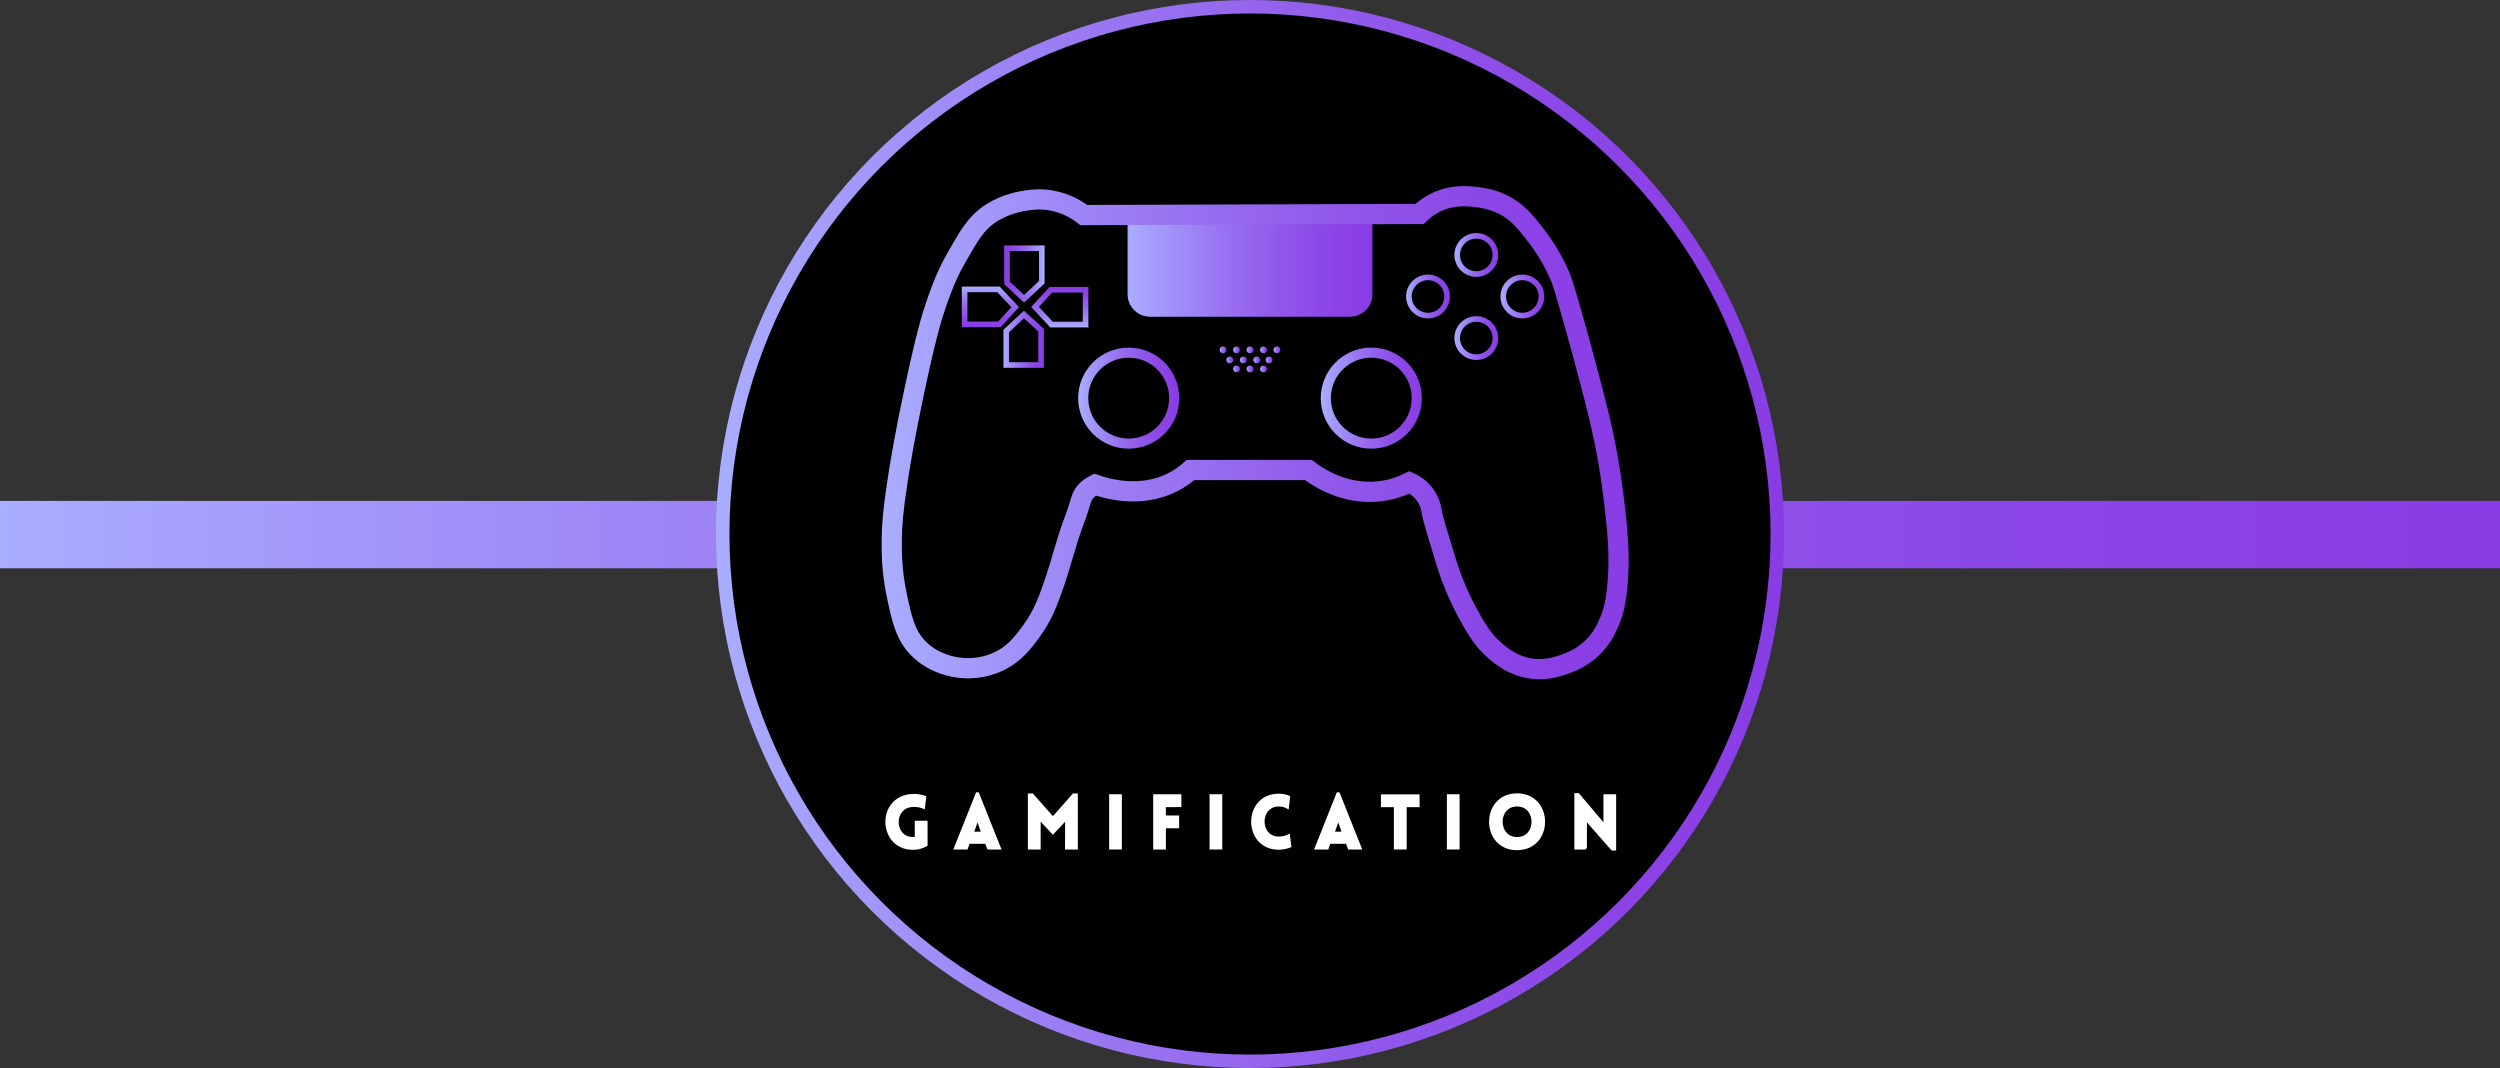 <?xml version="1.0" encoding="UTF-8"?> <svg xmlns="http://www.w3.org/2000/svg" xmlns:xlink="http://www.w3.org/1999/xlink" version="1.1" id="Layer_1" x="0px" y="0px" viewBox="0 0 2226 951" style="enable-background:new 0 0 2226 951;" xml:space="preserve"><rect x="0" y="0" width="2226" height="951" fill="#333333" stroke="none"/> <style type="text/css"> .st0{fill:none;stroke:url(#SVGID_1_);stroke-width:60;stroke-miterlimit:10;} .st1{stroke:url(#SVGID_00000054981640495722276730000009904666201131645593_);stroke-width:12;stroke-miterlimit:10;} .st2{fill:#FFFFFF;stroke:#FFFFFF;stroke-width:2;stroke-miterlimit:10;} .st3{fill:none;stroke:url(#SVGID_00000085215372034251003460000009845289762570127245_);stroke-width:9;stroke-miterlimit:10;} .st4{fill:none;stroke:url(#SVGID_00000119809588726794894680000004428581240394097310_);stroke-width:9;stroke-miterlimit:10;} .st5{fill:none;stroke:url(#SVGID_00000133521959049148680540000002016642608814834095_);stroke-width:5;stroke-miterlimit:10;} .st6{fill:url(#SVGID_00000108272873325225946110000001688860326727225985_);} .st7{fill:url(#SVGID_00000015343887484943318680000008777496019627709573_);} .st8{fill:url(#SVGID_00000083086343151646854390000017807743693633820302_);} .st9{fill:url(#SVGID_00000093899643302564194720000006998886649380490633_);} .st10{fill:url(#SVGID_00000110451114247104970480000005554098642003252890_);} .st11{fill:url(#SVGID_00000113353037957089337190000017714673770501371043_);} .st12{fill:url(#SVGID_00000121967181441942415730000012295422301328831144_);} .st13{fill:url(#SVGID_00000122714765576087703580000007660560162905314986_);} .st14{fill:url(#SVGID_00000142136354585149141810000012945808924447715756_);} .st15{fill:url(#SVGID_00000109719334130142773190000000360617985196996777_);} .st16{fill:url(#SVGID_00000021838077918157980550000014896584856351072957_);} .st17{fill:url(#SVGID_00000171709045871802561880000006076268383872052644_);} .st18{fill:none;stroke:url(#SVGID_00000105424906813919436110000003452998788828506033_);stroke-width:5;stroke-miterlimit:10;} .st19{fill:none;stroke:url(#SVGID_00000161610436498779079490000007268434177141858447_);stroke-width:3;stroke-miterlimit:10;} .st20{fill:none;stroke:url(#SVGID_00000183949547911971231820000008348096756246678428_);stroke-width:5;stroke-miterlimit:10;} .st21{fill:none;stroke:url(#SVGID_00000154424516236548426340000009183862202439080356_);stroke-width:5;stroke-miterlimit:10;} .st22{fill:none;stroke:url(#SVGID_00000000908605611444766380000010491927534485670574_);stroke-width:5;stroke-miterlimit:10;} .st23{fill:url(#SVGID_00000044879633424824088000000005648986029720418480_);stroke:url(#SVGID_00000142161863014100857270000012781072272316118955_);stroke-miterlimit:10;} .st24{fill:none;stroke:url(#SVGID_00000067933567253612308220000000004394732758569652_);stroke-width:18;stroke-miterlimit:10;} .st25{fill:none;stroke:url(#SVGID_00000181777058413855297720000002648204899727039372_);stroke-width:5;stroke-miterlimit:10;} .st26{fill:none;stroke:url(#SVGID_00000153689400210119575910000016617507084848324228_);stroke-width:5;stroke-miterlimit:10;} .st27{fill:none;stroke:url(#SVGID_00000057132158729298279250000014125168146139595152_);stroke-width:5;stroke-miterlimit:10;} </style> <linearGradient id="SVGID_1_" gradientUnits="userSpaceOnUse" x1="0" y1="122" x2="2226" y2="122" gradientTransform="matrix(1 0 0 1 0 354)"> <stop offset="0" style="stop-color:#A9AEFF"></stop> <stop offset="8.700763e-02" style="stop-color:#A59FFC"></stop> <stop offset="0.373" style="stop-color:#9975F1"></stop> <stop offset="0.63" style="stop-color:#9056EA"></stop> <stop offset="0.848" style="stop-color:#8B43E6"></stop> <stop offset="1" style="stop-color:#893CE4"></stop> </linearGradient> <line class="st0" x1="0" y1="476" x2="2226" y2="476"></line> <g> <linearGradient id="SVGID_00000140013516494638462710000005473435060335979704_" gradientUnits="userSpaceOnUse" x1="637.5" y1="121.5" x2="1588.5" y2="121.5" gradientTransform="matrix(1 0 0 1 0 354)"> <stop offset="0" style="stop-color:#A9AEFF"></stop> <stop offset="8.700763e-02" style="stop-color:#A59FFC"></stop> <stop offset="0.373" style="stop-color:#9975F1"></stop> <stop offset="0.63" style="stop-color:#9056EA"></stop> <stop offset="0.848" style="stop-color:#8B43E6"></stop> <stop offset="1" style="stop-color:#893CE4"></stop> </linearGradient> <circle style="stroke:url(#SVGID_00000140013516494638462710000005473435060335979704_);stroke-width:12;stroke-miterlimit:10;" cx="1113" cy="475.5" r="469.5"></circle> <g> <g> <g> <g> <path class="st2" d="M812.9,755.7c-30.6,0-32.2-46.7,0-47.8c5.5-0.2,10,1.5,10.8,1.7l-1.1,9.6c-1.8-0.8-4.8-1.8-9.7-1.7 c-18.7,0.7-17.9,28.8,0,28.8c0.8,0,1.8-0.1,2.6-0.3v-14.2h9.4v20.7C821.3,754.6,817.3,755.7,812.9,755.7z"></path> <path class="st2" d="M869.8,706.5h1l19.5,48.9h-10.4l-1.9-5.1h-15.4l-1.8,5.1h-10.5L869.8,706.5z M874.6,741.5l-4.2-12.3 l-4.3,12.3H874.6z"></path> <path class="st2" d="M955.8,707.5h2.9v47.9h-9.4l0.1-26.3l-11.9,12.7l-11.9-12.7v26.3h-9.4v-47.9h3l18.3,20.7L955.8,707.5z"></path> <path class="st2" d="M988.6,755.4v-47.2h9.3v47.2H988.6z"></path> <path class="st2" d="M1037.1,717.7v9.4h11.8v9.4h-11.8v18.9h-9.3v-47.2h23.1v9.4L1037.1,717.7L1037.1,717.7z"></path> <path class="st2" d="M1078,755.4v-47.2h9.3v47.2H1078z"></path> <path class="st2" d="M1138.7,717.1c-18.3,0-18.3,28.8,0,28.8c4,0,7.2-1.2,8.9-2.1l1.2,9.8c-2.9,1.2-6.9,2-10.2,2 c-31.4,0-31.4-47.9,0-47.9c3.2,0,6.4,0.6,9.1,1.8l-1.1,9.7C1144.9,718.3,1142.7,717.1,1138.7,717.1z"></path> <path class="st2" d="M1191,706.5h1l19.5,48.9h-10.4l-1.9-5.1h-15.4l-1.8,5.1h-10.5L1191,706.5z M1195.8,741.5l-4.2-12.3 l-4.3,12.3H1195.8z"></path> <path class="st2" d="M1242.1,755.4v-37.7h-11.5v-9.4h32.4v9.4h-11.5v37.7H1242.1z"></path> <path class="st2" d="M1289.3,755.4v-47.2h9.3v47.2H1289.3z"></path> <path class="st2" d="M1350.8,707.4c31.9,0,31.9,48.6,0,48.6C1318.9,756.1,1318.9,707.4,1350.8,707.4z M1350.8,717.1 c-18.5,0-18.5,29.2,0,29.2S1369.3,717.1,1350.8,717.1z"></path> <path class="st2" d="M1412.1,755.4h-9.3v-48.2h2.5l23.4,27.7v-26.7h9.3v48.1h-2.5l-23.5-26.7v25.8L1412.1,755.4L1412.1,755.4z"></path> </g> </g> </g> </g> <g> <linearGradient id="SVGID_00000001644263900764607450000000618154907373975985_" gradientUnits="userSpaceOnUse" x1="1176" y1="0.5" x2="1266" y2="0.5" gradientTransform="matrix(1 0 0 1 0 354)"> <stop offset="0" style="stop-color:#A9AEFF"></stop> <stop offset="8.700763e-02" style="stop-color:#A59FFC"></stop> <stop offset="0.373" style="stop-color:#9975F1"></stop> <stop offset="0.63" style="stop-color:#9056EA"></stop> <stop offset="0.848" style="stop-color:#8B43E6"></stop> <stop offset="1" style="stop-color:#893CE4"></stop> </linearGradient> <circle style="fill:none;stroke:url(#SVGID_00000001644263900764607450000000618154907373975985_);stroke-width:9;stroke-miterlimit:10;" cx="1221" cy="354.5" r="40.5"></circle> <linearGradient id="SVGID_00000183224360134979619720000008353876022943202700_" gradientUnits="userSpaceOnUse" x1="960" y1="0.5" x2="1050" y2="0.5" gradientTransform="matrix(1 0 0 1 0 354)"> <stop offset="0" style="stop-color:#A9AEFF"></stop> <stop offset="8.700763e-02" style="stop-color:#A59FFC"></stop> <stop offset="0.373" style="stop-color:#9975F1"></stop> <stop offset="0.63" style="stop-color:#9056EA"></stop> <stop offset="0.848" style="stop-color:#8B43E6"></stop> <stop offset="1" style="stop-color:#893CE4"></stop> </linearGradient> <circle style="fill:none;stroke:url(#SVGID_00000183224360134979619720000008353876022943202700_);stroke-width:9;stroke-miterlimit:10;" cx="1005" cy="354.5" r="40.5"></circle> <linearGradient id="SVGID_00000062179168156670279560000007545824058159454387_" gradientUnits="userSpaceOnUse" x1="1295" y1="-127" x2="1334" y2="-127" gradientTransform="matrix(1 0 0 1 0 354)"> <stop offset="0" style="stop-color:#A9AEFF"></stop> <stop offset="8.700763e-02" style="stop-color:#A59FFC"></stop> <stop offset="0.373" style="stop-color:#9975F1"></stop> <stop offset="0.63" style="stop-color:#9056EA"></stop> <stop offset="0.848" style="stop-color:#8B43E6"></stop> <stop offset="1" style="stop-color:#893CE4"></stop> </linearGradient> <circle style="fill:none;stroke:url(#SVGID_00000062179168156670279560000007545824058159454387_);stroke-width:5;stroke-miterlimit:10;" cx="1314.5" cy="227" r="17"></circle> <linearGradient id="SVGID_00000179640133924233936880000010237463601742182795_" gradientUnits="userSpaceOnUse" x1="1086" y1="-42.5" x2="1092" y2="-42.5" gradientTransform="matrix(1 0 0 1 0 354)"> <stop offset="0" style="stop-color:#A9AEFF"></stop> <stop offset="8.700763e-02" style="stop-color:#A59FFC"></stop> <stop offset="0.373" style="stop-color:#9975F1"></stop> <stop offset="0.63" style="stop-color:#9056EA"></stop> <stop offset="0.848" style="stop-color:#8B43E6"></stop> <stop offset="1" style="stop-color:#893CE4"></stop> </linearGradient> <circle style="fill:url(#SVGID_00000179640133924233936880000010237463601742182795_);" cx="1089" cy="311.5" r="3"></circle> <linearGradient id="SVGID_00000036215370577490707620000014003873623858277815_" gradientUnits="userSpaceOnUse" x1="1098" y1="-42.5" x2="1104" y2="-42.5" gradientTransform="matrix(1 0 0 1 0 354)"> <stop offset="0" style="stop-color:#A9AEFF"></stop> <stop offset="8.700763e-02" style="stop-color:#A59FFC"></stop> <stop offset="0.373" style="stop-color:#9975F1"></stop> <stop offset="0.63" style="stop-color:#9056EA"></stop> <stop offset="0.848" style="stop-color:#8B43E6"></stop> <stop offset="1" style="stop-color:#893CE4"></stop> </linearGradient> <circle style="fill:url(#SVGID_00000036215370577490707620000014003873623858277815_);" cx="1101" cy="311.5" r="3"></circle> <linearGradient id="SVGID_00000018929225974662469040000009309241339269726368_" gradientUnits="userSpaceOnUse" x1="1110" y1="-42.5" x2="1116" y2="-42.5" gradientTransform="matrix(1 0 0 1 0 354)"> <stop offset="0" style="stop-color:#A9AEFF"></stop> <stop offset="8.700763e-02" style="stop-color:#A59FFC"></stop> <stop offset="0.373" style="stop-color:#9975F1"></stop> <stop offset="0.63" style="stop-color:#9056EA"></stop> <stop offset="0.848" style="stop-color:#8B43E6"></stop> <stop offset="1" style="stop-color:#893CE4"></stop> </linearGradient> <circle style="fill:url(#SVGID_00000018929225974662469040000009309241339269726368_);" cx="1113" cy="311.5" r="3"></circle> <linearGradient id="SVGID_00000036222452651004632290000014286213854719374214_" gradientUnits="userSpaceOnUse" x1="1122" y1="-42.5" x2="1128" y2="-42.5" gradientTransform="matrix(1 0 0 1 0 354)"> <stop offset="0" style="stop-color:#A9AEFF"></stop> <stop offset="8.700763e-02" style="stop-color:#A59FFC"></stop> <stop offset="0.373" style="stop-color:#9975F1"></stop> <stop offset="0.63" style="stop-color:#9056EA"></stop> <stop offset="0.848" style="stop-color:#8B43E6"></stop> <stop offset="1" style="stop-color:#893CE4"></stop> </linearGradient> <circle style="fill:url(#SVGID_00000036222452651004632290000014286213854719374214_);" cx="1125" cy="311.5" r="3"></circle> <linearGradient id="SVGID_00000156566208241083604720000006750930641971003046_" gradientUnits="userSpaceOnUse" x1="1134" y1="-42.5" x2="1140" y2="-42.5" gradientTransform="matrix(1 0 0 1 0 354)"> <stop offset="0" style="stop-color:#A9AEFF"></stop> <stop offset="8.700763e-02" style="stop-color:#A59FFC"></stop> <stop offset="0.373" style="stop-color:#9975F1"></stop> <stop offset="0.63" style="stop-color:#9056EA"></stop> <stop offset="0.848" style="stop-color:#8B43E6"></stop> <stop offset="1" style="stop-color:#893CE4"></stop> </linearGradient> <circle style="fill:url(#SVGID_00000156566208241083604720000006750930641971003046_);" cx="1137" cy="311.5" r="3"></circle> <linearGradient id="SVGID_00000152229081385800983080000015029793644933983167_" gradientUnits="userSpaceOnUse" x1="1092" y1="-33.5" x2="1098" y2="-33.5" gradientTransform="matrix(1 0 0 1 0 354)"> <stop offset="0" style="stop-color:#A9AEFF"></stop> <stop offset="8.700763e-02" style="stop-color:#A59FFC"></stop> <stop offset="0.373" style="stop-color:#9975F1"></stop> <stop offset="0.63" style="stop-color:#9056EA"></stop> <stop offset="0.848" style="stop-color:#8B43E6"></stop> <stop offset="1" style="stop-color:#893CE4"></stop> </linearGradient> <circle style="fill:url(#SVGID_00000152229081385800983080000015029793644933983167_);" cx="1095" cy="320.5" r="3"></circle> <linearGradient id="SVGID_00000145749356489446970620000007894212355920065166_" gradientUnits="userSpaceOnUse" x1="1104" y1="-33.5" x2="1110" y2="-33.5" gradientTransform="matrix(1 0 0 1 0 354)"> <stop offset="0" style="stop-color:#A9AEFF"></stop> <stop offset="8.700763e-02" style="stop-color:#A59FFC"></stop> <stop offset="0.373" style="stop-color:#9975F1"></stop> <stop offset="0.63" style="stop-color:#9056EA"></stop> <stop offset="0.848" style="stop-color:#8B43E6"></stop> <stop offset="1" style="stop-color:#893CE4"></stop> </linearGradient> <circle style="fill:url(#SVGID_00000145749356489446970620000007894212355920065166_);" cx="1107" cy="320.5" r="3"></circle> <linearGradient id="SVGID_00000034057951396900568550000014514049554388459175_" gradientUnits="userSpaceOnUse" x1="1116" y1="-33.5" x2="1122" y2="-33.5" gradientTransform="matrix(1 0 0 1 0 354)"> <stop offset="0" style="stop-color:#A9AEFF"></stop> <stop offset="8.700763e-02" style="stop-color:#A59FFC"></stop> <stop offset="0.373" style="stop-color:#9975F1"></stop> <stop offset="0.63" style="stop-color:#9056EA"></stop> <stop offset="0.848" style="stop-color:#8B43E6"></stop> <stop offset="1" style="stop-color:#893CE4"></stop> </linearGradient> <circle style="fill:url(#SVGID_00000034057951396900568550000014514049554388459175_);" cx="1119" cy="320.5" r="3"></circle> <linearGradient id="SVGID_00000060026032107273466340000000296274089197170596_" gradientUnits="userSpaceOnUse" x1="1127" y1="-33.5" x2="1133" y2="-33.5" gradientTransform="matrix(1 0 0 1 0 354)"> <stop offset="0" style="stop-color:#A9AEFF"></stop> <stop offset="8.700763e-02" style="stop-color:#A59FFC"></stop> <stop offset="0.373" style="stop-color:#9975F1"></stop> <stop offset="0.63" style="stop-color:#9056EA"></stop> <stop offset="0.848" style="stop-color:#8B43E6"></stop> <stop offset="1" style="stop-color:#893CE4"></stop> </linearGradient> <circle style="fill:url(#SVGID_00000060026032107273466340000000296274089197170596_);" cx="1130" cy="320.5" r="3"></circle> <linearGradient id="SVGID_00000161617949185478090370000001606361344961722547_" gradientUnits="userSpaceOnUse" x1="1098" y1="-25.5" x2="1104" y2="-25.5" gradientTransform="matrix(1 0 0 1 0 354)"> <stop offset="0" style="stop-color:#A9AEFF"></stop> <stop offset="8.700763e-02" style="stop-color:#A59FFC"></stop> <stop offset="0.373" style="stop-color:#9975F1"></stop> <stop offset="0.63" style="stop-color:#9056EA"></stop> <stop offset="0.848" style="stop-color:#8B43E6"></stop> <stop offset="1" style="stop-color:#893CE4"></stop> </linearGradient> <circle style="fill:url(#SVGID_00000161617949185478090370000001606361344961722547_);" cx="1101" cy="328.5" r="3"></circle> <linearGradient id="SVGID_00000062914425764071246680000001751060393052307391_" gradientUnits="userSpaceOnUse" x1="1110" y1="-25.5" x2="1116" y2="-25.5" gradientTransform="matrix(1 0 0 1 0 354)"> <stop offset="0" style="stop-color:#A9AEFF"></stop> <stop offset="8.700763e-02" style="stop-color:#A59FFC"></stop> <stop offset="0.373" style="stop-color:#9975F1"></stop> <stop offset="0.63" style="stop-color:#9056EA"></stop> <stop offset="0.848" style="stop-color:#8B43E6"></stop> <stop offset="1" style="stop-color:#893CE4"></stop> </linearGradient> <circle style="fill:url(#SVGID_00000062914425764071246680000001751060393052307391_);" cx="1113" cy="328.5" r="3"></circle> <linearGradient id="SVGID_00000038378989360468417610000001491994899582351778_" gradientUnits="userSpaceOnUse" x1="1122" y1="-25.5" x2="1128" y2="-25.5" gradientTransform="matrix(1 0 0 1 0 354)"> <stop offset="0" style="stop-color:#A9AEFF"></stop> <stop offset="8.700763e-02" style="stop-color:#A59FFC"></stop> <stop offset="0.373" style="stop-color:#9975F1"></stop> <stop offset="0.63" style="stop-color:#9056EA"></stop> <stop offset="0.848" style="stop-color:#8B43E6"></stop> <stop offset="1" style="stop-color:#893CE4"></stop> </linearGradient> <circle style="fill:url(#SVGID_00000038378989360468417610000001491994899582351778_);" cx="1125" cy="328.5" r="3"></circle> <linearGradient id="SVGID_00000038392704748327598850000000398514388573510834_" gradientUnits="userSpaceOnUse" x1="893.453" y1="-51.953" x2="929.5" y2="-51.953" gradientTransform="matrix(1 0 0 1 0 354)"> <stop offset="0" style="stop-color:#A9AEFF"></stop> <stop offset="8.700763e-02" style="stop-color:#A59FFC"></stop> <stop offset="0.373" style="stop-color:#9975F1"></stop> <stop offset="0.63" style="stop-color:#9056EA"></stop> <stop offset="0.848" style="stop-color:#8B43E6"></stop> <stop offset="1" style="stop-color:#893CE4"></stop> </linearGradient> <polygon style="fill:none;stroke:url(#SVGID_00000038392704748327598850000000398514388573510834_);stroke-width:5;stroke-miterlimit:10;" points=" 911.7,280 927,294 927,325 896,325 896,294.7 "></polygon> <linearGradient id="SVGID_00000152241215217871971450000010701054684842948745_" gradientUnits="userSpaceOnUse" x1="4998.058" y1="-3429.728" x2="5032.105" y2="-3429.728" gradientTransform="matrix(0 -1 1 0 4373.556 5288.607)"> <stop offset="0" style="stop-color:#FDFF3D"></stop> <stop offset="5.011737e-02" style="stop-color:#FDFF38"></stop> <stop offset="0.439" style="stop-color:#FDFF1A"></stop> <stop offset="0.769" style="stop-color:#FDFF07"></stop> <stop offset="1" style="stop-color:#FDFF00"></stop> </linearGradient> <polygon style="fill:none;stroke:url(#SVGID_00000152241215217871971450000010701054684842948745_);stroke-width:3;stroke-miterlimit:10;" points=" 921.6,273.3 935.6,258 966.6,258 966.6,289 936.3,289 "></polygon> <linearGradient id="SVGID_00000047780259311683412490000014361878736849821826_" gradientUnits="userSpaceOnUse" x1="4997.058" y1="-3429.909" x2="5033.105" y2="-3429.909" gradientTransform="matrix(0 -1 1 0 4373.556 5288.607)"> <stop offset="0" style="stop-color:#A9AEFF"></stop> <stop offset="8.700763e-02" style="stop-color:#A59FFC"></stop> <stop offset="0.373" style="stop-color:#9975F1"></stop> <stop offset="0.63" style="stop-color:#9056EA"></stop> <stop offset="0.848" style="stop-color:#8B43E6"></stop> <stop offset="1" style="stop-color:#893CE4"></stop> </linearGradient> <polygon style="fill:none;stroke:url(#SVGID_00000047780259311683412490000014361878736849821826_);stroke-width:5;stroke-miterlimit:10;" points=" 921.6,273.3 935.6,258 966.6,258 966.6,289 936.3,289 "></polygon> <linearGradient id="SVGID_00000142144974400809816020000010657713172347628678_" gradientUnits="userSpaceOnUse" x1="8310.062" y1="671.098" x2="8346.109" y2="671.098" gradientTransform="matrix(-1 0 0 -1 9240.163 915.051)"> <stop offset="0" style="stop-color:#A9AEFF"></stop> <stop offset="8.700763e-02" style="stop-color:#A59FFC"></stop> <stop offset="0.373" style="stop-color:#9975F1"></stop> <stop offset="0.63" style="stop-color:#9056EA"></stop> <stop offset="0.848" style="stop-color:#8B43E6"></stop> <stop offset="1" style="stop-color:#893CE4"></stop> </linearGradient> <polygon style="fill:none;stroke:url(#SVGID_00000142144974400809816020000010657713172347628678_);stroke-width:5;stroke-miterlimit:10;" points=" 911.8,266 896.6,252 896.6,221 927.6,221 927.6,251.3 "></polygon> <linearGradient id="SVGID_00000119102901994623777620000000024036061683198087_" gradientUnits="userSpaceOnUse" x1="4275.3" y1="3985.298" x2="4311.347" y2="3985.298" gradientTransform="matrix(0 1 -1 0 4867.151 -4020.1)"> <stop offset="0" style="stop-color:#A9AEFF"></stop> <stop offset="8.700763e-02" style="stop-color:#A59FFC"></stop> <stop offset="0.373" style="stop-color:#9975F1"></stop> <stop offset="0.63" style="stop-color:#9056EA"></stop> <stop offset="0.848" style="stop-color:#8B43E6"></stop> <stop offset="1" style="stop-color:#893CE4"></stop> </linearGradient> <polygon style="fill:none;stroke:url(#SVGID_00000119102901994623777620000000024036061683198087_);stroke-width:5;stroke-miterlimit:10;" points=" 903.9,273.5 889.9,288.8 858.9,288.8 858.9,257.7 889.1,257.7 "></polygon> <linearGradient id="SVGID_00000103948360869553635270000006697976591556000443_" gradientUnits="userSpaceOnUse" x1="1004.5" y1="-114.5" x2="1221.5" y2="-114.5" gradientTransform="matrix(1 0 0 1 0 354)"> <stop offset="0" style="stop-color:#A9AEFF"></stop> <stop offset="8.700763e-02" style="stop-color:#A59FFC"></stop> <stop offset="0.373" style="stop-color:#9975F1"></stop> <stop offset="0.63" style="stop-color:#9056EA"></stop> <stop offset="0.848" style="stop-color:#8B43E6"></stop> <stop offset="1" style="stop-color:#893CE4"></stop> </linearGradient> <linearGradient id="SVGID_00000153699764973067446870000011111626844189116053_" gradientUnits="userSpaceOnUse" x1="1004" y1="-114.5" x2="1222" y2="-114.5" gradientTransform="matrix(1 0 0 1 0 354)"> <stop offset="0" style="stop-color:#A9AEFF"></stop> <stop offset="8.700763e-02" style="stop-color:#A59FFC"></stop> <stop offset="0.373" style="stop-color:#9975F1"></stop> <stop offset="0.63" style="stop-color:#9056EA"></stop> <stop offset="0.848" style="stop-color:#8B43E6"></stop> <stop offset="1" style="stop-color:#893CE4"></stop> </linearGradient> <path style="fill:url(#SVGID_00000103948360869553635270000006697976591556000443_);stroke:url(#SVGID_00000153699764973067446870000011111626844189116053_);stroke-miterlimit:10;" d=" M1221.5,197.5h-217V262c0,10.8,8.7,19.5,19.5,19.5h178c10.8,0,19.5-8.7,19.5-19.5V197.5z"></path> <linearGradient id="SVGID_00000032608856349342292990000006086268770120833430_" gradientUnits="userSpaceOnUse" x1="785" y1="31.265" x2="1450.151" y2="31.265" gradientTransform="matrix(1 0 0 1 0 354)"> <stop offset="0" style="stop-color:#A9AEFF"></stop> <stop offset="8.700763e-02" style="stop-color:#A59FFC"></stop> <stop offset="0.373" style="stop-color:#9975F1"></stop> <stop offset="0.63" style="stop-color:#9056EA"></stop> <stop offset="0.848" style="stop-color:#8B43E6"></stop> <stop offset="1" style="stop-color:#893CE4"></stop> </linearGradient> <path style="fill:none;stroke:url(#SVGID_00000032608856349342292990000006086268770120833430_);stroke-width:18;stroke-miterlimit:10;" d=" M965,191.5c99.7-0.3,199.3-0.7,299-1c2.9-2.8,7.5-6.8,14-10c15-7.5,29.4-5.9,37-5c4.8,0.6,13.8,1.8,24,7c11.8,6.1,18.3,14.1,27,25 c5,6.3,14,18.5,22,36c3.7,8,7,20.4,14,45c2.8,9.8,4.8,17.1,5,18c11,40.9,16.5,61.3,21,83c6.6,31.8,9.1,55.3,11,73 c1.3,12.7,2.6,26.9,2,45c-0.9,27.4-5.1,39.4-8,46c-2.7,6.3-6.8,15.4-16,24c-9.4,8.8-19.3,12.3-24,14c-5.6,1.9-15.4,5.4-28,4 c-19.7-2.2-32.5-14.7-38-20c-3.7-3.6-8.4-8.9-16-22c-12.9-22.2-20-42.2-23-52c-8-26.3-12.1-39.4-13-45c-0.5-2.9-1.6-10.2-7-17 c-4.2-5.4-9.4-8.4-13-10c-6.7,3.3-15.8,6.8-27,8c-31.9,3.5-56.1-13.7-63-19c-35,0-70,0-105,0c-4.3,3.9-9.6,7.8-16,11 c-29.1,14.7-59.5,5.3-69,2c-4.7,2.3-7.4,5-9,7c-3.3,4.2-3.5,7.6-7,18c-1.7,5.1-1.9,5.1-4,11c-6.4,17.9-10.6,35.4-16,51 c-5.6,16-10.1,29.2-21,44c-7.3,9.9-15.2,20.4-30,27c-14.9,6.7-28.5,5.7-34,5c-4.3-0.5-20.4-2.8-34-15c-13.9-12.5-17.1-28.2-22-52 c-4-19.6-4-35.1-4-46c0.1-14.2,1.2-26.9,5-52c2.8-18.4,6.8-42.4,15-81c10.5-49.5,15.5-65.6,19-76c8.1-24,14.2-35.4,18-42 c11-19.1,17.3-31.7,32-41c13.3-8.4,26.9-10.4,31-11c4.7-0.7,12.3-1.7,22,0C949.9,180.9,959.8,187.4,965,191.5z"></path> <linearGradient id="SVGID_00000085242490299760688370000017974631144446940804_" gradientUnits="userSpaceOnUse" x1="1295" y1="-53" x2="1334" y2="-53" gradientTransform="matrix(1 0 0 1 0 354)"> <stop offset="0" style="stop-color:#A9AEFF"></stop> <stop offset="8.700763e-02" style="stop-color:#A59FFC"></stop> <stop offset="0.373" style="stop-color:#9975F1"></stop> <stop offset="0.63" style="stop-color:#9056EA"></stop> <stop offset="0.848" style="stop-color:#8B43E6"></stop> <stop offset="1" style="stop-color:#893CE4"></stop> </linearGradient> <circle style="fill:none;stroke:url(#SVGID_00000085242490299760688370000017974631144446940804_);stroke-width:5;stroke-miterlimit:10;" cx="1314.5" cy="301" r="17"></circle> <linearGradient id="SVGID_00000017505977236756180420000012913771528215754681_" gradientUnits="userSpaceOnUse" x1="1252" y1="-90" x2="1291" y2="-90" gradientTransform="matrix(1 0 0 1 0 354)"> <stop offset="0" style="stop-color:#A9AEFF"></stop> <stop offset="8.700763e-02" style="stop-color:#A59FFC"></stop> <stop offset="0.373" style="stop-color:#9975F1"></stop> <stop offset="0.63" style="stop-color:#9056EA"></stop> <stop offset="0.848" style="stop-color:#8B43E6"></stop> <stop offset="1" style="stop-color:#893CE4"></stop> </linearGradient> <circle style="fill:none;stroke:url(#SVGID_00000017505977236756180420000012913771528215754681_);stroke-width:5;stroke-miterlimit:10;" cx="1271.5" cy="264" r="17"></circle> <linearGradient id="SVGID_00000017518055229959100130000009213777368251961999_" gradientUnits="userSpaceOnUse" x1="1336" y1="-90" x2="1375" y2="-90" gradientTransform="matrix(1 0 0 1 0 354)"> <stop offset="0" style="stop-color:#A9AEFF"></stop> <stop offset="8.700763e-02" style="stop-color:#A59FFC"></stop> <stop offset="0.373" style="stop-color:#9975F1"></stop> <stop offset="0.63" style="stop-color:#9056EA"></stop> <stop offset="0.848" style="stop-color:#8B43E6"></stop> <stop offset="1" style="stop-color:#893CE4"></stop> </linearGradient> <circle style="fill:none;stroke:url(#SVGID_00000017518055229959100130000009213777368251961999_);stroke-width:5;stroke-miterlimit:10;" cx="1355.5" cy="264" r="17"></circle> </g> </g> </svg> 